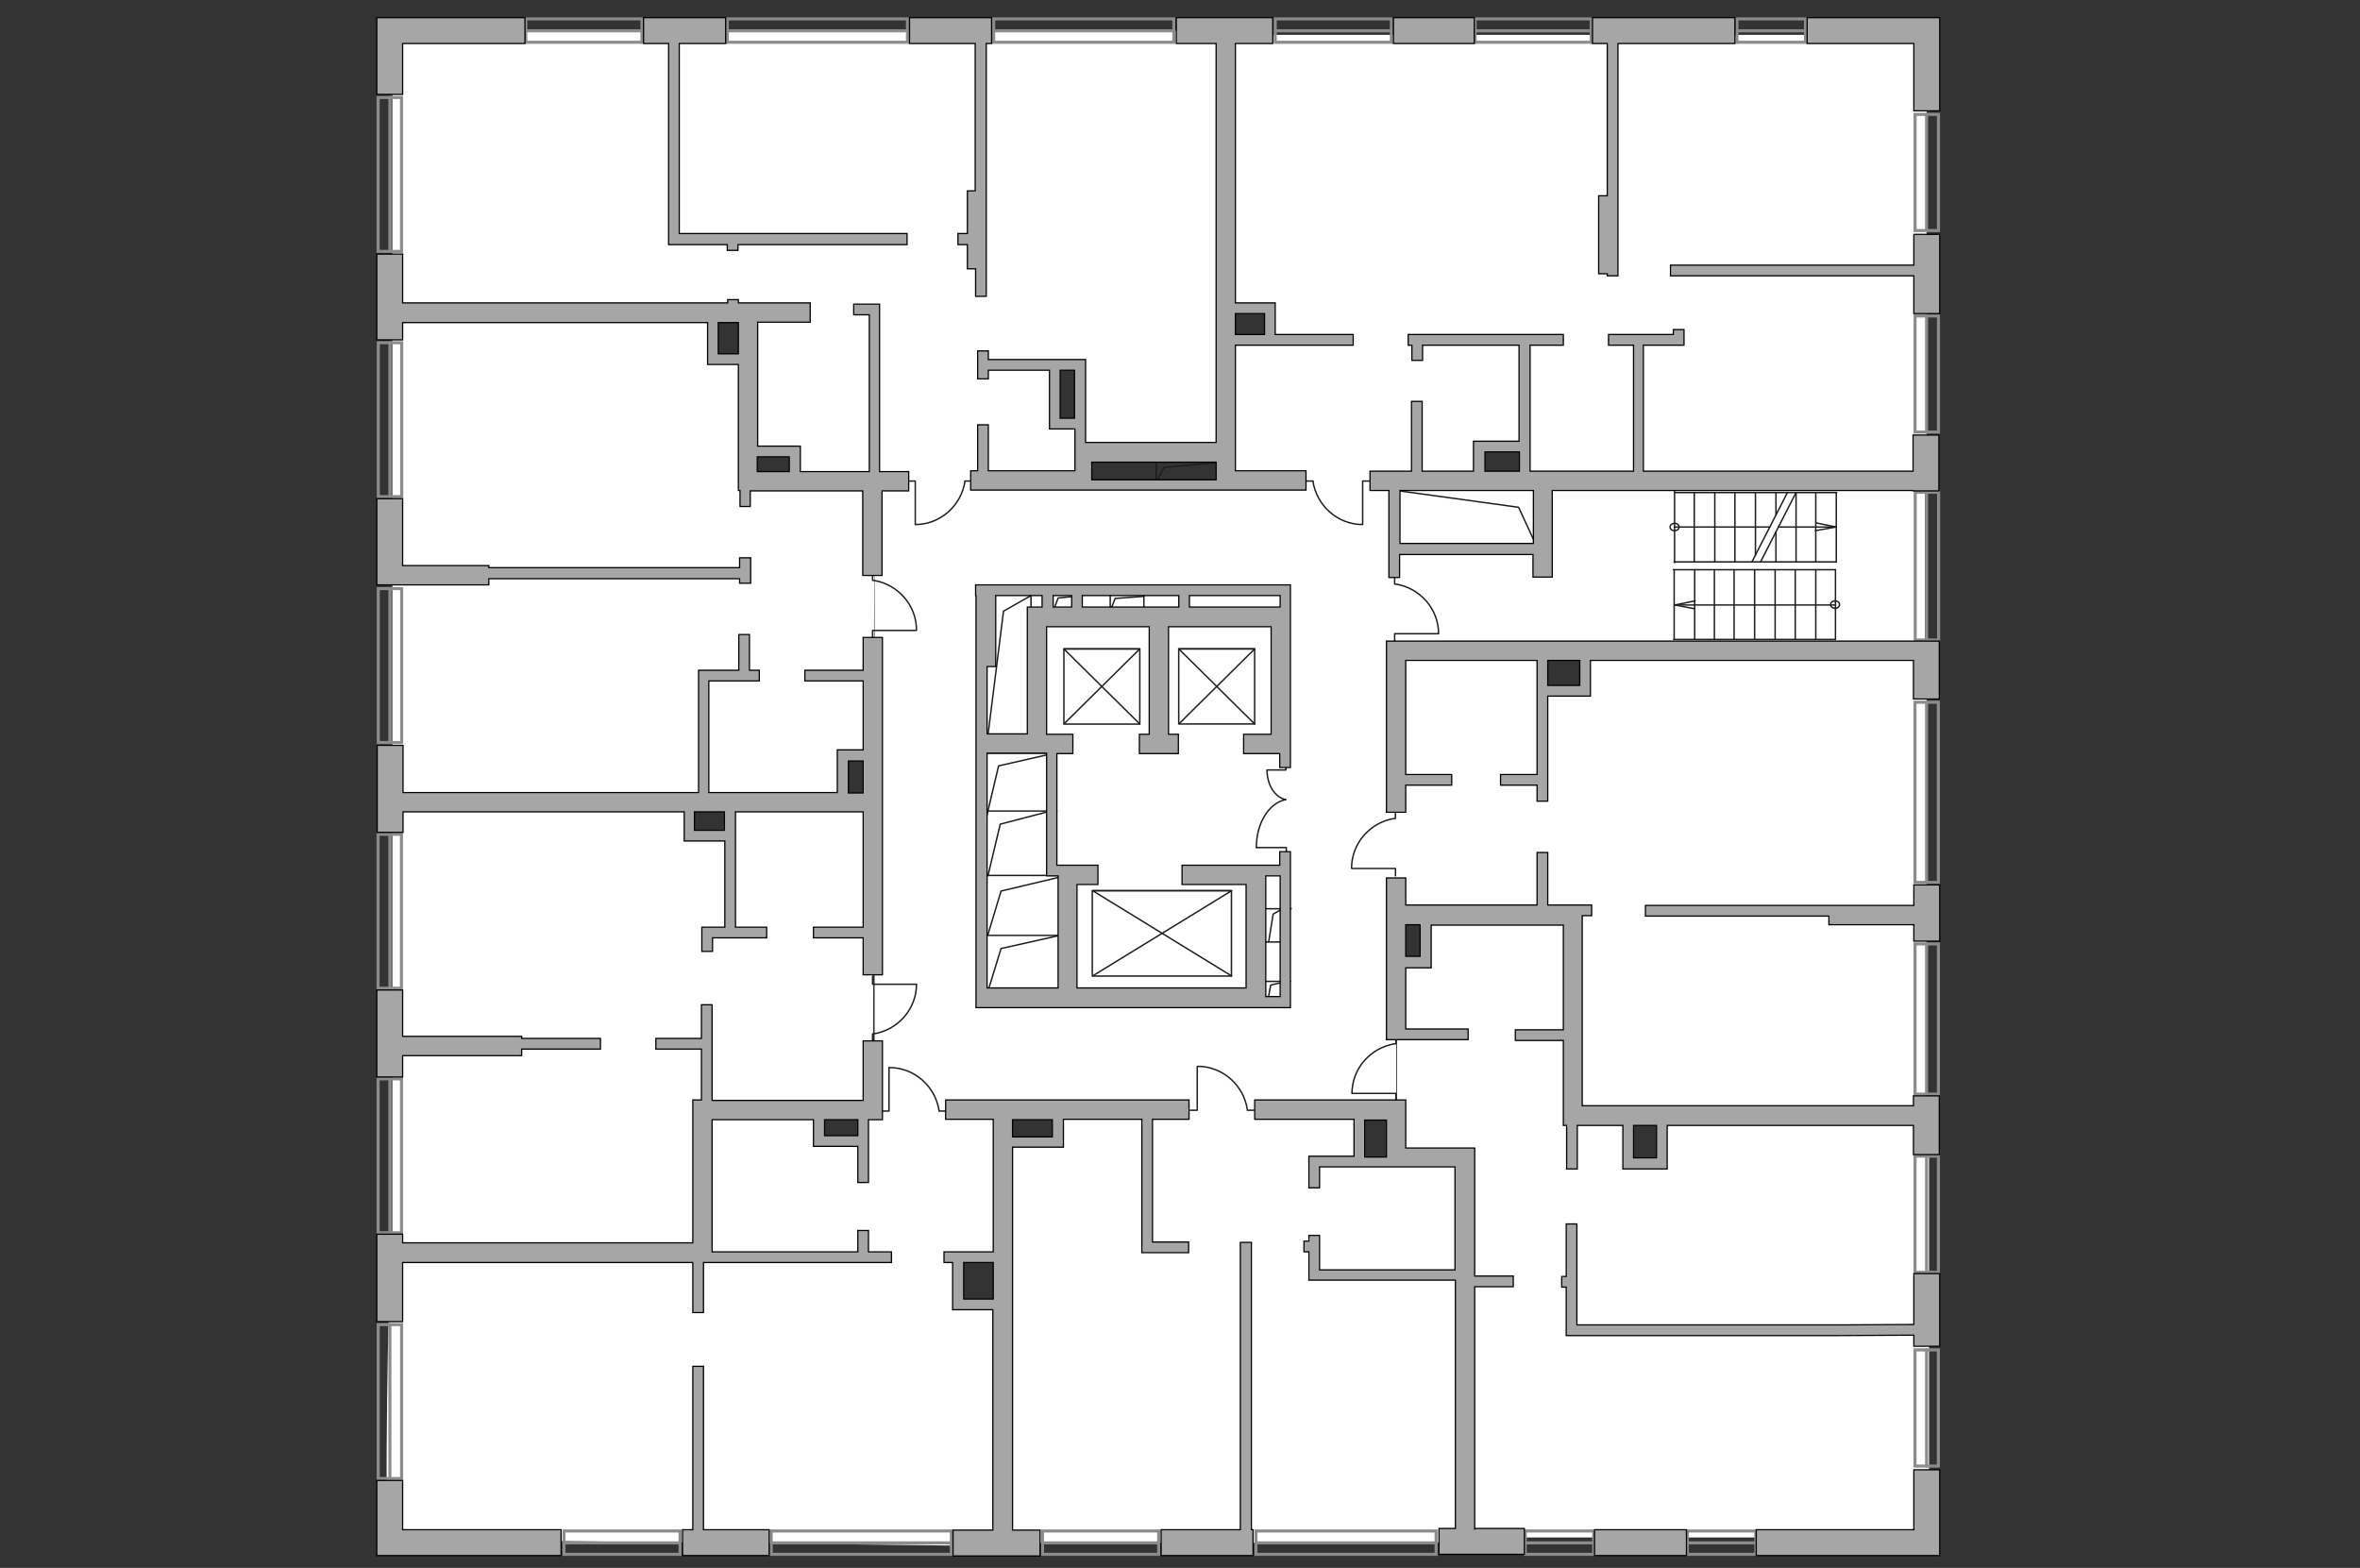 <?xml version="1.0" encoding="utf-8"?>
<!-- Generator: Adobe Illustrator 25.1.0, SVG Export Plug-In . SVG Version: 6.00 Build 0)  -->
<svg version="1.1" id="Слой_1" xmlns="http://www.w3.org/2000/svg" xmlns:xlink="http://www.w3.org/1999/xlink" x="0px" y="0px"
	 viewBox="0 0 575 382" style="enable-background:new 0 0 575 382;" xml:space="preserve">
<rect x="0" y="0" width="575" height="382" fill="#333333" stroke="none"/>
<style type="text/css">
	.st0{fill:#FFFFFF;}
	.st1{fill:none;stroke:#8C8C8C;stroke-width:0.75;stroke-linecap:round;stroke-miterlimit:10;}
	.st2{fill:none;stroke:#1D1D1B;stroke-width:0.35;stroke-linecap:round;stroke-linejoin:round;stroke-miterlimit:10;}
	.st3{fill:#A6A6A6;stroke:#000000;stroke-width:0.3;stroke-miterlimit:22.926;}
</style>
<g id="bg_1_">
	<polygon class="st0" points="298.6,109.5 298.6,109.5 298.6,117.3 	"/>
	<path class="st0" d="M469.4,272.3V158.1H469v-40.8h0.4V8.5h-170v108.8h-0.8h-36.1v-13.8l-5.5-0.6v-14h6.2l0.9,20.9l34.5-0.2
		L298.4,7.5H95.6v69v0v119.1V305h75.3v-34.5h0.7v36.1H95c0,0-1.8,68.4,0,68.4c1.8,0,149.4,1.7,149.4,1.7v-0.8h111.8v-92.9h0.8v91.6
		H470v-99.2L469.4,272.3z M371.2,109.1v7.3h-10.5v-7.3H371.2z M300,75.4h9.2v7.3H300V75.4z M177.4,204.1h-8.6V197h8.6V204.1z
		 M180.8,87.5h-6.5V77.3h6.5V87.5z M182.2,116.4l0.1-6.4H194l0.4,6.4H182.2z M210.3,277.6h-10.8v-5.8h10.8V277.6z M211.7,194.7H206
		v-11h5.7V194.7z M212.8,195.5l0.3-78.2v153h-0.4L212.8,195.5z M242.7,317.9h-9.5v-12.1h9.5V317.9z M257.8,278h-12.4v-7h12.4V278z
		 M339.8,283.4h-8.7v-12h8.7V283.4z M340.2,282.4v-11.7v-0.2V223l0.2,0v56.8l2.7,2.7H340.2z M347.3,234.3H341V223l6.3,0V234.3z
		 M383.2,224.4l-4.3-1.3l4.3,0L383.2,224.4z M386.2,168.3h-10.5v-8.7h10.5V168.3z M404.3,282.9h-7.1v-10.6h7.1V282.9z"/>
</g>
<g id="windows">
	<g>
		<g>
			<rect x="306" y="373" class="st1" width="43.9" height="5.7"/>
			<line class="st1" x1="306" y1="375.9" x2="349.9" y2="375.9"/>
		</g>
		<g>
			<rect x="187.9" y="373" class="st1" width="43.9" height="5.7"/>
			<line class="st1" x1="187.9" y1="375.9" x2="231.8" y2="375.9"/>
		</g>
		<g>
			<rect x="177.2" y="4.6" class="st1" width="43.9" height="5.7"/>
			<line class="st1" x1="177.2" y1="7.5" x2="221.1" y2="7.5"/>
		</g>
		<g>
			<rect x="242.1" y="4.6" class="st1" width="43.9" height="5.7"/>
			<line class="st1" x1="242.1" y1="7.5" x2="286.1" y2="7.5"/>
		</g>
		<g>
			
				<rect x="447.5" y="190.2" transform="matrix(6.123234e-17 -1 1 6.123234e-17 276.369 662.495)" class="st1" width="43.9" height="5.7"/>
			<line class="st1" x1="469.4" y1="215" x2="469.4" y2="171.1"/>
		</g>
		<g>
			
				<rect x="451.1" y="245.4" transform="matrix(6.123234e-17 -1 1 6.123234e-17 221.183 717.681)" class="st1" width="36.6" height="5.7"/>
			<line class="st1" x1="469.4" y1="266.6" x2="469.4" y2="229.9"/>
		</g>
		<g>
			
				<rect x="451.4" y="135.1" transform="matrix(6.123234e-17 -1 1 6.123234e-17 331.53 607.334)" class="st1" width="36" height="5.7"/>
			<line class="st1" x1="469.4" y1="155.9" x2="469.4" y2="119.9"/>
		</g>
		<g>
			
				<rect x="76.2" y="338.6" transform="matrix(6.123234e-17 -1 1 6.123234e-17 -246.45 436.426)" class="st1" width="37.5" height="5.7"/>
			<line class="st1" x1="95" y1="360.2" x2="95" y2="322.7"/>
		</g>
		<g>
			
				<rect x="76.2" y="278.7" transform="matrix(6.123234e-17 -1 1 6.123234e-17 -186.576 376.553)" class="st1" width="37.5" height="5.7"/>
			<line class="st1" x1="95" y1="300.3" x2="95" y2="262.8"/>
		</g>
		<g>
			
				<rect x="76.2" y="219.1" transform="matrix(6.123234e-17 -1 1 6.123234e-17 -126.987 316.964)" class="st1" width="37.5" height="5.7"/>
			<line class="st1" x1="95" y1="240.7" x2="95" y2="203.2"/>
		</g>
		<g>
			
				<rect x="76.2" y="159.3" transform="matrix(6.123234e-17 -1 1 6.123234e-17 -67.136 257.113)" class="st1" width="37.5" height="5.7"/>
			<line class="st1" x1="95" y1="180.9" x2="95" y2="143.4"/>
		</g>
		<g>
			
				<rect x="76.2" y="99.4" transform="matrix(6.123234e-17 -1 1 6.123234e-17 -7.225 197.201)" class="st1" width="37.5" height="5.7"/>
			<line class="st1" x1="95" y1="121" x2="95" y2="83.5"/>
		</g>
		<g>
			
				<rect x="76.2" y="39.6" transform="matrix(6.123234e-17 -1 1 6.123234e-17 52.526 137.451)" class="st1" width="37.5" height="5.7"/>
			<line class="st1" x1="95" y1="61.2" x2="95" y2="23.7"/>
		</g>
		<g>
			<rect x="137.4" y="373" class="st1" width="28.3" height="5.7"/>
			<line class="st1" x1="137.4" y1="375.9" x2="165.7" y2="375.9"/>
		</g>
		<g>
			<rect x="128.1" y="4.6" class="st1" width="28.3" height="5.7"/>
			<line class="st1" x1="128.1" y1="7.5" x2="156.5" y2="7.5"/>
		</g>
		<g>
			<rect x="310.7" y="4.6" class="st1" width="28.3" height="5.7"/>
			<line class="st1" x1="310.7" y1="7.5" x2="339" y2="7.5"/>
		</g>
		<g>
			<rect x="359.4" y="4.6" class="st1" width="28.3" height="5.7"/>
			<line class="st1" x1="359.4" y1="7.5" x2="387.8" y2="7.5"/>
		</g>
		<g>
			
				<rect x="455.3" y="39.2" transform="matrix(6.123234e-17 -1 1 6.123234e-17 427.395 511.469)" class="st1" width="28.3" height="5.7"/>
			<line class="st1" x1="469.4" y1="56.2" x2="469.4" y2="27.9"/>
		</g>
		<g>
			
				<rect x="455.3" y="88.3" transform="matrix(6.123234e-17 -1 1 6.123234e-17 378.29 560.574)" class="st1" width="28.3" height="5.7"/>
			<line class="st1" x1="469.4" y1="105.3" x2="469.4" y2="77"/>
		</g>
		<g>
			
				<rect x="455.3" y="293" transform="matrix(6.123234e-17 -1 1 6.123234e-17 173.584 765.28)" class="st1" width="28.3" height="5.7"/>
			<line class="st1" x1="469.4" y1="310" x2="469.4" y2="281.7"/>
		</g>
		<g>
			
				<rect x="455.3" y="340.2" transform="matrix(6.123234e-17 -1 1 6.123234e-17 126.375 812.489)" class="st1" width="28.3" height="5.7"/>
			<line class="st1" x1="469.4" y1="357.2" x2="469.4" y2="328.9"/>
		</g>
		<g>
			<rect x="423.2" y="4.6" class="st1" width="16.7" height="5.7"/>
			<line class="st1" x1="423.2" y1="7.5" x2="439.9" y2="7.5"/>
		</g>
		<g>
			<rect x="254" y="373" class="st1" width="28.3" height="5.7"/>
			<line class="st1" x1="254" y1="375.9" x2="282.4" y2="375.9"/>
		</g>
		<g>
			<rect x="411.1" y="373" class="st1" width="16.7" height="5.7"/>
			<line class="st1" x1="411.1" y1="375.9" x2="427.8" y2="375.9"/>
		</g>
		<g>
			<rect x="371.6" y="373" class="st1" width="16.7" height="5.7"/>
			<line class="st1" x1="371.6" y1="375.9" x2="388.3" y2="375.9"/>
		</g>
	</g>
</g>
<g id="plan">
	<g>
		<g>
			<g>
				<g>
					<line class="st2" x1="412.9" y1="138.8" x2="412.9" y2="155.8"/>
					<line class="st2" x1="407.9" y1="155.8" x2="407.9" y2="138.8"/>
					<line class="st2" x1="417.7" y1="155.8" x2="417.7" y2="138.8"/>
					<line class="st2" x1="447.2" y1="138.8" x2="447.2" y2="155.8"/>
					<line class="st2" x1="442.4" y1="138.8" x2="442.4" y2="155.8"/>
					<line class="st2" x1="437.4" y1="155.8" x2="437.4" y2="138.8"/>
					<line class="st2" x1="447.1" y1="155.8" x2="407.8" y2="155.8"/>
					<line class="st2" x1="432.5" y1="155.8" x2="432.5" y2="138.8"/>
					<g>
						<line class="st2" x1="412.8" y1="148.3" x2="408" y2="147.4"/>
						<line class="st2" x1="408" y1="147.4" x2="413" y2="146.4"/>
						<line class="st2" x1="447.1" y1="147.4" x2="408" y2="147.4"/>
					</g>
					<g>
						<path class="st2" d="M447.1,146.4c-0.6,0-1.1,0.4-1.1,0.9c0,0.5,0.5,0.9,1.1,0.9"/>
						<path class="st2" d="M447.1,148.2c0.6,0,1.1-0.4,1.1-0.9c0-0.5-0.5-0.9-1.1-0.9"/>
					</g>
					<line class="st2" x1="427.5" y1="155.8" x2="427.5" y2="138.8"/>
					<line class="st2" x1="422.5" y1="155.8" x2="422.5" y2="138.8"/>
					<line class="st2" x1="447.2" y1="138.8" x2="407.7" y2="138.8"/>
				</g>
				<g>
					<line class="st2" x1="442.4" y1="136.9" x2="442.4" y2="120"/>
					<line class="st2" x1="447.4" y1="120" x2="447.4" y2="136.9"/>
					<line class="st2" x1="437.6" y1="120" x2="437.6" y2="136.9"/>
					<line class="st2" x1="412.8" y1="136.9" x2="412.8" y2="120"/>
					<line class="st2" x1="417.8" y1="120" x2="417.8" y2="136.9"/>
					<line class="st2" x1="408" y1="120" x2="447.5" y2="120"/>
					<line class="st2" x1="422.7" y1="120" x2="422.7" y2="136.9"/>
					<g>
						<line class="st2" x1="442.5" y1="127.4" x2="447.3" y2="128.4"/>
						<line class="st2" x1="447.3" y1="128.4" x2="442.3" y2="129.3"/>
						<line class="st2" x1="433.3" y1="128.4" x2="447.3" y2="128.4"/>
						<line class="st2" x1="408" y1="128.4" x2="431.2" y2="128.4"/>
					</g>
					<g>
						<path class="st2" d="M408,129.3c0.6,0,1.1-0.4,1.1-0.9c0-0.5-0.5-0.9-1.1-0.9"/>
						<path class="st2" d="M408,127.5c-0.6,0-1.1,0.4-1.1,0.9c0,0.5,0.5,0.9,1.1,0.9"/>
					</g>
					<line class="st2" x1="408" y1="119.7" x2="408" y2="137.1"/>
					<line class="st2" x1="427.7" y1="120" x2="427.7" y2="135.3"/>
					<line class="st2" x1="432.7" y1="129.6" x2="432.7" y2="136.9"/>
					<line class="st2" x1="432.7" y1="120" x2="432.7" y2="125.4"/>
					<line class="st2" x1="407.9" y1="136.9" x2="447.4" y2="136.9"/>
					<line class="st2" x1="435.5" y1="120" x2="426.9" y2="136.8"/>
					<line class="st2" x1="437.6" y1="120" x2="429" y2="136.8"/>
				</g>
			</g>
			<g>
				<polyline class="st2" points="223,127.7 223,117.2 221.1,117.2 				"/>
				<line class="st2" x1="236.8" y1="117.2" x2="235.1" y2="117.2"/>
				<path class="st2" d="M235.1,117.3c-0.9,5.9-6,10.5-12.1,10.5"/>
			</g>
			<g>
				<polyline class="st2" points="332,127.7 332,117.2 333.9,117.2 				"/>
				<line class="st2" x1="318.2" y1="117.2" x2="319.9" y2="117.2"/>
				<path class="st2" d="M319.9,117.3c0.9,5.9,6,10.5,12.1,10.5"/>
			</g>
			<g>
				<polyline class="st2" points="216.6,260.1 216.6,270.7 214.8,270.7 				"/>
				<line class="st2" x1="230.4" y1="270.7" x2="228.8" y2="270.7"/>
				<path class="st2" d="M228.8,270.6c-0.9-5.9-6-10.5-12.1-10.5"/>
			</g>
			<g>
				<polyline class="st2" points="291.7,259.9 291.7,270.5 289.9,270.5 				"/>
				<line class="st2" x1="305.5" y1="270.5" x2="303.9" y2="270.5"/>
				<path class="st2" d="M303.9,270.3c-0.9-5.9-6-10.5-12.1-10.5"/>
			</g>
			<g>
				<polyline class="st2" points="329.5,266.4 340.1,266.4 340.1,268.3 				"/>
				<line class="st2" x1="340.1" y1="252.6" x2="340.1" y2="254.3"/>
				<path class="st2" d="M339.9,254.3c-5.9,0.9-10.5,6-10.5,12.1"/>
			</g>
			<g>
				<polyline class="st2" points="350.4,154.4 339.8,154.4 339.8,156.2 				"/>
				<line class="st2" x1="339.8" y1="140.6" x2="339.8" y2="142.3"/>
				<path class="st2" d="M340,142.3c5.9,0.9,10.5,6,10.5,12.1"/>
			</g>
			<g>
				<polyline class="st2" points="329.4,211.6 340,211.6 340,213.4 				"/>
				<line class="st2" x1="340" y1="197.8" x2="340" y2="199.4"/>
				<path class="st2" d="M339.8,199.4c-5.9,0.9-10.5,6-10.5,12.1"/>
			</g>
			<g>
				<polyline class="st2" points="223.2,239.8 212.6,239.8 212.6,237.9 				"/>
				<line class="st2" x1="212.6" y1="253.6" x2="212.6" y2="251.9"/>
				<path class="st2" d="M212.8,251.9c5.9-0.9,10.5-6,10.5-12.1"/>
			</g>
			<g>
				<polyline class="st2" points="223.2,153.6 212.6,153.6 212.6,155.4 				"/>
				<line class="st2" x1="212.6" y1="139.8" x2="212.6" y2="141.4"/>
				<path class="st2" d="M212.8,141.4c5.9,0.9,10.5,6,10.5,12.1"/>
			</g>
			<g>
				<g>
					<polyline class="st2" points="308.8,187.6 313.3,187.6 313.3,186.9 					"/>
					<path class="st2" d="M313.2,194.8c-2.5-0.5-4.5-3.5-4.5-7.2"/>
				</g>
				<g>
					<polyline class="st2" points="306.1,206.5 313.4,206.5 313.4,207.7 					"/>
					<path class="st2" d="M313.3,194.8c-4.1,0.8-7.2,5.7-7.2,11.7"/>
				</g>
			</g>
			<g>
				<g>
					
						<rect x="272.7" y="210.4" transform="matrix(4.654683e-11 -1 1 4.654683e-11 55.73 510.51)" class="st2" width="20.8" height="33.9"/>
					<polyline class="st2" points="266.5,237.6 300.1,217 266.2,217 300.1,237.8 					"/>
				</g>
			</g>
			<g>
				<g>
					
						<rect x="287.3" y="158" transform="matrix(2.867312e-11 -1 1 2.867312e-11 129.186 463.693)" class="st2" width="18.3" height="18.5"/>
					<polyline class="st2" points="287.4,176.2 305.7,158.1 287.2,158.1 305.7,176.4 					"/>
				</g>
			</g>
			<g>
				<g>
					
						<rect x="259.3" y="158" transform="matrix(2.882234e-11 -1 1 2.882234e-11 101.208 435.716)" class="st2" width="18.3" height="18.5"/>
					<polyline class="st2" points="259.4,176.2 277.7,158.1 259.2,158.1 277.7,176.4 					"/>
				</g>
			</g>
		</g>
		<g>
			<polyline class="st2" points="374.3,132.9 370,123.6 339.5,119.4 			"/>
			<g>
				<polyline class="st2" points="281.7,117.5 283.6,113.9 296.7,112.7 				"/>
				<line class="st2" x1="281.7" y1="112.7" x2="281.7" y2="117.3"/>
			</g>
			<g>
				<polyline class="st2" points="240.8,241.2 243.9,231.1 258.2,227.9 				"/>
				<line class="st2" x1="259.6" y1="227.9" x2="240.4" y2="227.9"/>
			</g>
			<g>
				<polyline class="st2" points="240.7,227.7 243.9,217.1 258.2,213.7 				"/>
				<line class="st2" x1="259.5" y1="213.3" x2="240.3" y2="213.3"/>
			</g>
			<g>
				<polyline class="st2" points="240.7,213.4 243.7,200.8 257.1,197.3 				"/>
				<line class="st2" x1="257.5" y1="197.6" x2="240.4" y2="197.6"/>
			</g>
			<g>
				<polyline class="st2" points="240.3,199.3 243.3,186.6 256.9,183.5 				"/>
				<line class="st2" x1="257.1" y1="183.5" x2="240" y2="183.5"/>
			</g>
			<g>
				<polyline class="st2" points="240.7,179.2 244.5,148.9 251.2,145.1 				"/>
				<line class="st2" x1="251.2" y1="161.6" x2="251.2" y2="144.5"/>
			</g>
			<g>
				<polyline class="st2" points="270.8,148.1 271.7,145.8 278.7,145.3 				"/>
				<line class="st2" x1="278.7" y1="150" x2="278.7" y2="144.2"/>
			</g>
			<g>
				<polyline class="st2" points="256.9,148.1 257.8,145.7 261.7,145.3 				"/>
				<line class="st2" x1="270.5" y1="152.3" x2="270.5" y2="144.2"/>
			</g>
			<g>
				<g>
					<polyline class="st2" points="312.2,221.6 310.2,222.7 309.1,229.5 					"/>
					<line class="st2" x1="314.3" y1="229.5" x2="308" y2="229.5"/>
				</g>
				<g>
					<polyline class="st2" points="312.2,239.4 309.6,240 309,243.2 					"/>
					<line class="st2" x1="314.6" y1="221.4" x2="308.2" y2="221.4"/>
					<line class="st2" x1="314.4" y1="239.1" x2="308.2" y2="239.1"/>
				</g>
			</g>
		</g>
	</g>
	<g>
		<polygon class="st3" points="407,64.6 407,67.2 466.3,67.2 466.3,76.4 472.6,76.4 472.6,57.1 466.3,57.1 466.3,64.6 		"/>
		<polygon class="st3" points="466.3,10.6 466.3,27 472.6,27 472.6,10.6 472.6,4.3 466.3,4.3 440.3,4.3 440.3,10.6 		"/>
		<rect x="339.5" y="4.3" class="st3" width="19.7" height="6.3"/>
		<polygon class="st3" points="91.8,10.6 91.8,23 98.1,23 98.1,10.6 127.9,10.6 127.9,4.3 98.1,4.3 91.8,4.3 		"/>
		<polygon class="st3" points="180.2,142.1 182.9,142.1 182.9,135.9 180.2,135.9 180.2,138.3 119.1,138.3 119.1,137.8 98.1,137.8 
			98.1,121.5 91.8,121.5 91.8,142.5 98.1,142.5 98.1,142.5 119.1,142.5 119.1,141 180.2,141 		"/>
		<path class="st3" d="M210.3,155.4v7.9h-14.2v2.6h14.2v16.8H204v1.3v1.3v7.8h-31.3v-27.2H185v-2.6h-2.4v-8.7H180v8.7h-9.8v0.2v2.4
			v27.2h-72v-11.5h-6.3v21.2h6.3v-5h68.5v7.1h1.2h1.4h7.3v21h-4.6l-1,0l0,2.6v3.3h2.6v-3.3h13.2v-2.6h-7.6v-28.1h31.1v28.1h-12.1
			v2.6h12.1v9h4.7v-82.2H210.3z M176.5,197.8v4.5h-7.3v-4.5H176.5z M210.3,185.4v7.8h-3.6v-7.8H210.3z"/>
		<polygon class="st3" points="127.1,257.2 127.1,255.6 146.3,255.6 146.3,253 127.1,253 127.1,252.5 98.1,252.5 98.1,241.2 
			91.8,241.2 91.8,262.4 98.1,262.4 98.1,257.2 		"/>
		<polygon class="st3" points="98.1,372.7 98.1,360.7 91.8,360.7 91.8,379 93.7,379 98.1,379 136.7,379 136.7,372.7 		"/>
		<rect x="388.5" y="372.7" class="st3" width="22.4" height="6.3"/>
		<path class="st3" d="M337.8,160.9v8.5v1.7v26.8h4.7v-6.6h11.2v-2.6h-11.2v-17.6v-1.7v-8.5h32v9.3v1.6v16.9h-8.9v2.6h8.9v3.9h2.6
			v-23.4v-1.6v-0.6h7.8v0h2.6v-8.7h78.7v9.4h6.3v-14.1h-1.5h-4.8H337.8v3.1V160.9z M384.9,160.9v6.1h-7.8v-6.1H384.9z"/>
		<polygon class="st3" points="391.6,10.6 391.6,47.7 389.5,47.7 389.5,66.7 391.6,66.7 391.6,67.2 394.2,67.2 394.2,66.7 
			394.2,66.7 394.2,47.7 394.2,47.7 394.2,10.6 422.7,10.6 422.7,4.3 388,4.3 388,10.6 		"/>
		<path class="st3" d="M359.3,372.7v-59.2h9.4v-2.6h-9.4v-26.5v-4.3v-0.4h-16.8v-0.4v-11.3H342h-4.2h-32.1v4.7h13.3h2.6h8.3v6.5v2.1
			v0.4h-11v1.5h0v6.2h2.6v-5.1h18.9v0h14.1v25.1h-33v-8.4h-2.6v1.4h-1.2v2.6h1.2v4.3v2.2v0.4h35.7v60.5h-4v6.3h20.8v-6.3H359.3z
			 M332.5,281.9v-2.5v-6.5h5.3v6.5v2.5H332.5z"/>
		<polygon class="st3" points="162.9,10.6 162.9,56.9 162.9,58.9 162.9,59.6 177.2,59.6 177.2,61 179.8,61 179.8,59.6 221,59.6 
			221,56.9 165.5,56.9 165.5,10.6 176.8,10.6 176.8,4.3 156.8,4.3 156.8,10.6 		"/>
		<polygon class="st3" points="237.6,10.6 237.6,46.5 235.7,46.5 235.7,56.9 233.4,56.9 233.4,59.6 235.7,59.6 235.7,65.5 
			237.7,65.5 237.7,72.2 240.3,72.2 240.3,65.5 240.3,64 240.3,46.5 240.3,46.5 240.3,10.6 241.6,10.6 241.6,4.3 221.6,4.3 
			221.6,10.6 		"/>
		<path class="st3" d="M391.9,81.5v2.6h6.1v30.7h-25.2V84.1h8.1v-2.6h-37.8v2.6h0.9v3.7h2.6v-3.7h23.5v23.4h-8.4h-2.1h-0.6v7.3
			h-12.5v-17h-2.6v17h-10.1v4.7h4.6v21.2h2.6v-5.6h32.5v5.5h4.7v-21.1h87.9v0.1h6.3V106h-6.3v8.8h-65.7V84.1h9.9v-1.4v-1.2v-1.2
			h-2.6v1.2H391.9z M361.8,114.8v-4.7h8.4v4.7H361.8z M373.6,119.5v12.9h-32.5v-12.9H373.6z"/>
		<polygon class="st3" points="171.4,372.7 171.4,332.9 168.8,332.9 168.8,372.7 166.3,372.7 166.3,379 187.4,379 187.4,372.7 		"/>
		<polygon class="st3" points="304.9,372.7 304.9,302.7 302.2,302.7 302.2,372.7 282.9,372.7 282.9,379 305.3,379 305.3,372.7 		"/>
		<path class="st3" d="M246.7,372.7v-93.2h12.4v-0.6v-2v-4.2h19.1v29.9v2.3v0.3h11.4v-2.6h-8.8v-29.9h8.9v-4.7h-59.3v4.7H242V305
			h-12v2.6h2.1v8.9v2.6h2.6h7.2v53.7h-9.7v6.3h21.2v-6.3H246.7z M246.7,277v-4.2h9.7v4.2H246.7z M234.8,316.5v-8.9h7.2v8.9H234.8z"
			/>
		<path class="st3" d="M237.8,145.1v17.3v83.1h0.4h2.2h17.3h4.7h41.2h4.2h0.5v0h3.5v0h2.6v-38h-2.6v3.3h-3.5h-1.7h-3h-15.6v4.7h15.6
			v25.2h-41.2v-25.2h5.1v-4.7h-4.5h-0.6h-3.9h-0.8h-0.2v-27.2h3.9v-4.7H255v-26.2h25v26.2h-2.4v4.7h9.5v-4.7h-2.4v-26.2h25v26.2
			h-6.7v4.7h8.8v3.4h2.6v-3.4v-1.9v-2.5v-0.3v-28.6v-2.3v-5.5h-0.5h-2.1h-55.4h-2.6h-16.1v0.5V145.1z M308.4,215.5v-2.1h3.5v29.4
			h-3.5V215.5z M255,183.5v27.2v2.4v0.3h2.8v27.3h-17.3v-57.2H255z M311.9,145.1v2.8h-2.1h-20v-2.8H311.9z M287.2,145.1v2.8h-23.5
			v-2.8H287.2z M261.1,145.1v2.8h-4.5v-2.8H261.1z M253.9,145.1v2.8h-3.1h-0.5v30.9h-9.8v-16.4h2.1v-17.3H253.9z"/>
		<path class="st3" d="M168.8,307.6v12.2h2.6v-12.2h1.8h0.3h43.7V305h-5.6v-5.2H209v5.2h-35.5v-32.2h24.7v3.9v2v0.6H209v8.8h2.6
			v-15.3h2.3h1.1v-19.2h-4.7v14.5h-36.8v-23.3h-2.6v8.2h-11.1v2.6h11.1v12.4h-2.1v34.8H98.1v-2.1h-6.3V322h6.3v-14.4H168.8z
			 M209,272.8v3.9h-8.1v-3.9H209z"/>
		<path class="st3" d="M296.3,10.6v58.9v2.3v0.3v7.1v2.6v26h-31.8V93.9h0v-3.7v-2.6h-2.6h-21.1v-2.1h-2.6v6.8h2.6v-2.1h14.9v11.7
			v1.7v0.9h6.2l0,3.3l0,1.1v5.8l-5.2,0h-15.9v-11.2h-2.6v11.2h-1.7v4.7H260h1.4h34.9h3.2h18.7v-4.7H301V84.1h28.7v-2.6h-19v-7.7
			h-0.3h-2.3H301V10.6h9.1V4.3h-23.5v6.3H296.3z M258.3,101.9V90.2h3.5v5.6h0l0,6.1H258.3z M296.3,112.6v2.2v2.1H266v-2.1v-2.2
			H296.3z M308.1,76.4v5.1H301v-5.1H308.1z"/>
		<polygon class="st3" points="454.6,372.7 448.3,372.7 427.9,372.7 427.9,379 472.6,379 472.6,372.7 472.6,358.1 466.3,358.1 
			466.3,372.7 		"/>
		<polygon class="st3" points="380.5,311 380.5,313.6 381.6,313.6 381.6,322.8 381.6,324.4 381.6,325.4 448.3,325.4 466.3,325.3 
			466.3,328 467.9,328 472.6,328 472.6,310.3 466.3,310.3 466.3,322.7 448.3,322.8 384.2,322.8 384.2,298.2 381.6,298.2 381.6,311 
					"/>
		<polygon class="st3" points="466.3,220.6 445.6,220.6 445.6,220.6 400.9,220.6 400.9,223.2 445.6,223.2 445.6,225.3 466.3,225.3 
			466.3,229.3 472.6,229.3 472.6,215.6 466.3,215.6 466.3,218.4 		"/>
		<path class="st3" d="M342.5,220.6v-6.7h-4.7v39.4h0.7h4h15.2v-2.6h-15.2v-14.9h3.5h2.2h0.5v-10.4h25h7.2v25.5h-11.7v2.6h11.7v20.7
			h0.8v10.6h2.6v-10.6h1.3h9.8v10.6h0.6h2h5.6h2.3h0.3v-10.6H450h16.2v7.1h6.3V267h-6.3v2.4h-80.7v-44.2v-2.1h2.3v-2.6h-2.3h-2.4h-6
			v-6.6v-2.6v-3.4v-0.2h-2.6v12.8H342.5z M403.6,274.2v7.9H398v-7.9H403.6z M346,225.3v7.7h-3.5v-7.7H346z"/>
		<path class="st3" d="M180.2,123.4h2.6v-3.8h27.4v20.6h4.7v-20.6h6.5v-4.7h-7.1V76.7v-2.1v-0.5H208v2.6h3.8v38.2H195v-6.2h-0.5
			h-2.1h-7.8V78.5h12.8v-4.7h-17.5v-0.8h-2.6v0.8H98.1v0V61.9h-6.3v20.9h6.3v-4.2h74.3v7.6v2.6h2.6h4.9v26.1v3.2v1.4h0.4V123.4z
			 M175,86.2v-7.6h4.9v7.6H175z M184.5,114.9v-3.6h7.8v3.6H184.5z"/>
	</g>
</g>
</svg>
